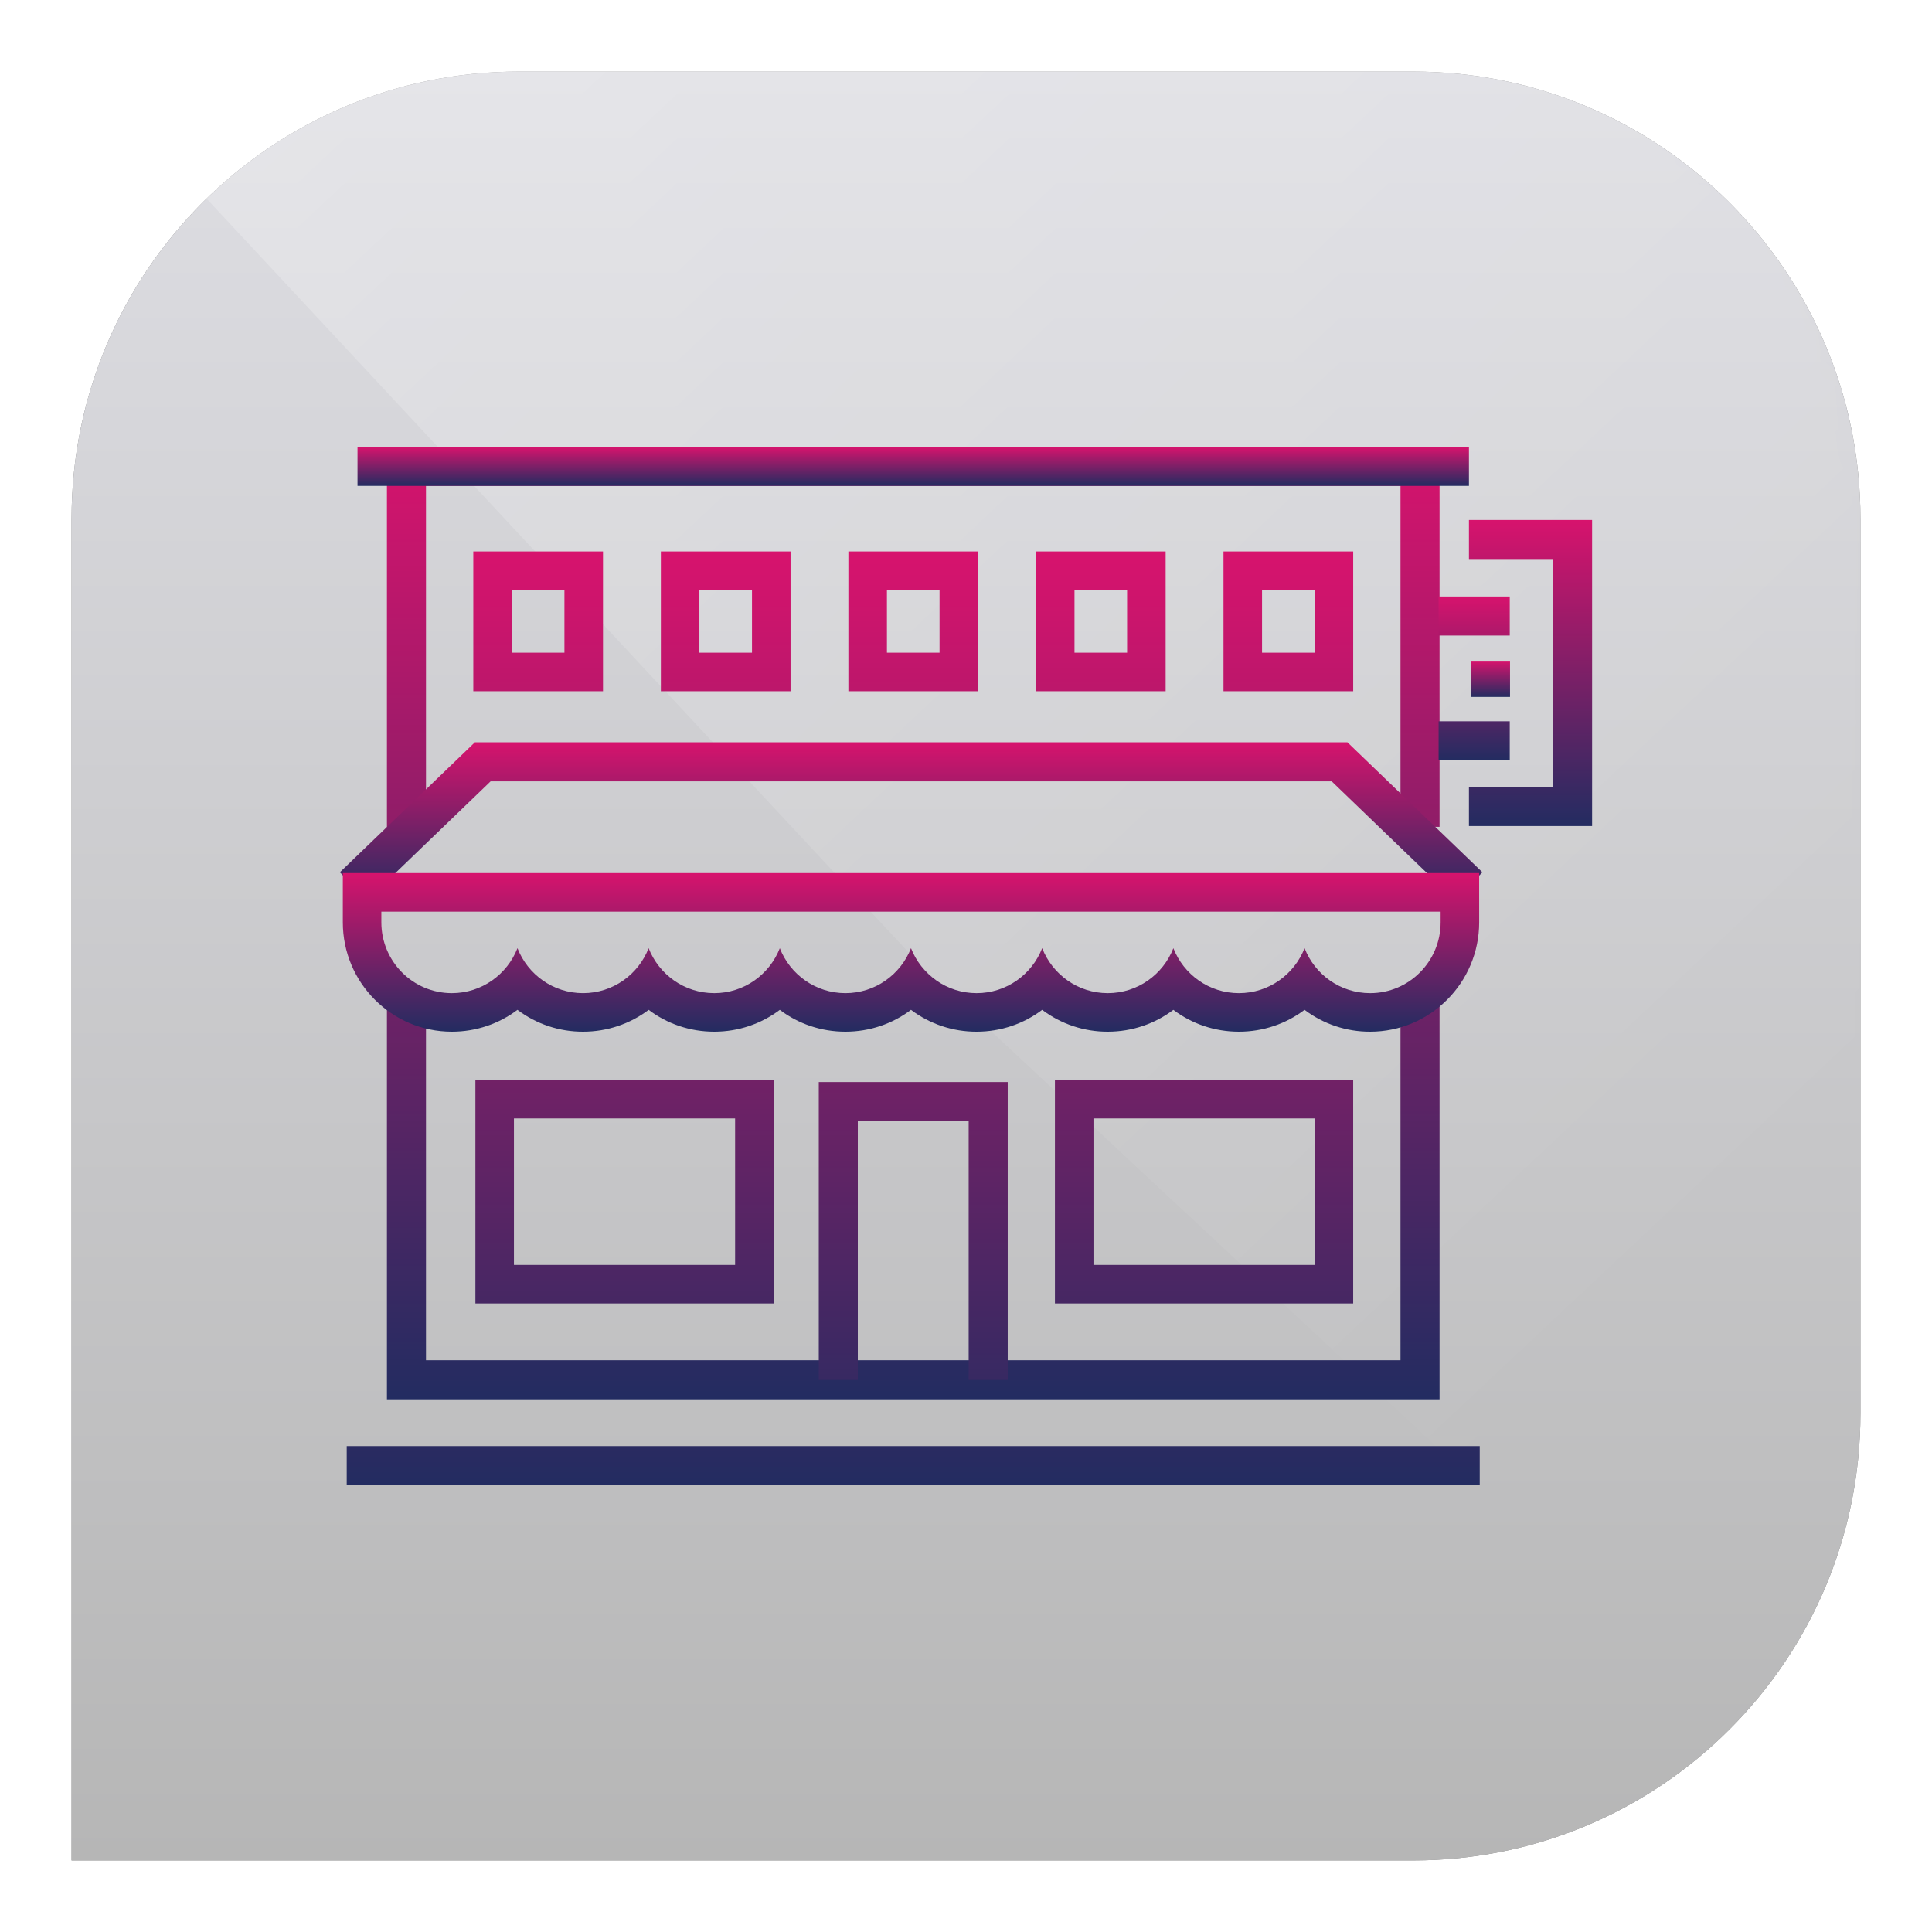 <svg width="108" height="108" viewBox="0 0 108 108" fill="none" xmlns="http://www.w3.org/2000/svg">
<g filter="url(#filter0_f_211_9706)">
<path d="M4 29C4 15.193 15.193 4 29 4H79C92.807 4 104 15.193 104 29V79C104 92.807 92.807 104 79 104H4V29Z" fill="black" fill-opacity="0.5"/>
</g>
<path d="M4 29C4 15.193 15.193 4 29 4H79C92.807 4 104 15.193 104 29V79C104 92.807 92.807 104 79 104H4V29Z" fill="url(#paint0_linear_211_9706)"/>
<g style="mix-blend-mode:overlay">
<mask id="mask0_211_9706" style="mask-type:alpha" maskUnits="userSpaceOnUse" x="4" y="2" width="100" height="100">
<rect x="4" y="2" width="100" height="100" rx="25" fill="url(#paint1_linear_211_9706)"/>
</mask>
<g mask="url(#mask0_211_9706)">
<path opacity="0.3" d="M4 3H104V103L51.5 54L4 3Z" fill="url(#paint2_linear_211_9706)"/>
</g>
</g>
<path d="M80.472 78.222H21.63V56.107H23.813V76.039H78.289V55.905H80.472V78.222ZM23.813 46.424H21.63V24.978H80.472V46.221H78.289V27.16H23.813V46.424Z" fill="url(#paint3_linear_211_9706)"/>
<path d="M31.552 32.982V36.486H28.611V32.982H31.552ZM33.708 30.827H26.458V38.64H33.708V30.827ZM42.037 32.982V36.486H39.097V32.982H42.037ZM44.192 30.827H36.943V38.64H44.192V30.827H44.192ZM52.521 32.982V36.486H49.58V32.982H52.521ZM54.675 30.827H47.425V38.64H54.676L54.675 30.827ZM63.005 32.982V36.486H60.065V32.982H63.005ZM65.16 30.827H57.911V38.64H65.16V30.827ZM73.49 32.982V36.486H70.549V32.982H73.49ZM75.645 30.827H68.394V38.64H75.645V30.827ZM41.093 62.522V70.71H28.73V62.522H41.093ZM43.247 60.368H26.575V72.865H43.247L43.247 60.368ZM73.488 62.522V70.71H61.126V62.522H73.488ZM75.644 60.368H58.971V72.865H75.644V60.368ZM56.332 77.14H54.149V62.669H47.952V77.14H45.77V60.486H56.332V77.14ZM19.382 80.84H82.718V83.022H19.382V80.84Z" fill="url(#paint4_linear_211_9706)"/>
<path d="M19.985 24.978H82.115V27.161H19.985V24.978Z" fill="url(#paint5_linear_211_9706)"/>
<path d="M80.419 33.345H84.396V35.528H80.419V33.345ZM80.419 40.321H84.396V42.504H80.419V40.321Z" fill="url(#paint6_linear_211_9706)"/>
<path d="M82.229 36.941H84.411V38.959H82.229V36.941Z" fill="url(#paint7_linear_211_9706)"/>
<path d="M89 46.176H82.115V43.994H86.818V31.25H82.115V29.068H89V46.176Z" fill="url(#paint8_linear_211_9706)"/>
<path d="M81.355 50.333L74.443 43.678H27.426L20.514 50.333L19 48.761L26.546 41.496H75.323L82.868 48.761L81.355 50.333Z" fill="url(#paint9_linear_211_9706)"/>
<path d="M80.532 50.961V51.559C80.532 53.745 78.768 55.517 76.592 55.517C74.921 55.517 73.499 54.474 72.926 53.004C72.348 54.474 70.927 55.517 69.257 55.517C67.589 55.517 66.167 54.475 65.592 53.005C65.016 54.475 63.593 55.517 61.925 55.517C60.256 55.517 58.834 54.474 58.258 53.004C57.683 54.474 56.26 55.517 54.592 55.517C52.923 55.517 51.501 54.474 50.925 53.004C50.35 54.474 48.926 55.517 47.259 55.517C45.592 55.517 44.167 54.475 43.592 53.005C43.017 54.475 41.595 55.517 39.927 55.517C38.257 55.517 36.835 54.474 36.258 53.004C35.685 54.474 34.262 55.517 32.593 55.517C30.922 55.517 29.502 54.474 28.927 53.004C28.351 54.474 26.928 55.517 25.259 55.517C23.083 55.517 21.318 53.745 21.318 51.559V50.961H80.532ZM82.686 48.807H19.164V51.559C19.164 54.931 21.898 57.672 25.259 57.672C26.621 57.672 27.895 57.228 28.926 56.45C29.982 57.247 31.27 57.676 32.594 57.672C33.954 57.672 35.23 57.228 36.261 56.451C37.292 57.23 38.566 57.672 39.927 57.672C41.287 57.672 42.562 57.228 43.592 56.451C44.623 57.23 45.898 57.672 47.259 57.672C48.62 57.672 49.895 57.228 50.925 56.45C51.981 57.247 53.269 57.676 54.592 57.672C55.953 57.672 57.228 57.228 58.258 56.45C59.315 57.247 60.602 57.676 61.925 57.672C63.285 57.672 64.561 57.228 65.591 56.451C66.623 57.23 67.896 57.672 69.257 57.672C70.617 57.672 71.893 57.228 72.925 56.45C73.981 57.247 75.269 57.676 76.592 57.672C79.953 57.672 82.687 54.931 82.687 51.559L82.686 48.807Z" fill="url(#paint10_linear_211_9706)"/>
<defs>
<filter id="filter0_f_211_9706" x="0" y="0" width="108" height="108" filterUnits="userSpaceOnUse" color-interpolation-filters="sRGB">
<feFlood flood-opacity="0" result="BackgroundImageFix"/>
<feBlend mode="normal" in="SourceGraphic" in2="BackgroundImageFix" result="shape"/>
<feGaussianBlur stdDeviation="2" result="effect1_foregroundBlur_211_9706"/>
</filter>
<linearGradient id="paint0_linear_211_9706" x1="54" y1="4" x2="54" y2="104" gradientUnits="userSpaceOnUse">
<stop stop-color="#DEDEE3"/>
<stop offset="1" stop-color="#B6B6B6"/>
</linearGradient>
<linearGradient id="paint1_linear_211_9706" x1="6.326" y1="49.368" x2="100.512" y2="49.368" gradientUnits="userSpaceOnUse">
<stop stop-color="#07569E"/>
<stop offset="1" stop-color="#0093DD"/>
</linearGradient>
<linearGradient id="paint2_linear_211_9706" x1="98" y1="94.5" x2="-9.5" y2="-20" gradientUnits="userSpaceOnUse">
<stop offset="0.116" stop-color="white" stop-opacity="0"/>
<stop offset="1" stop-color="white"/>
</linearGradient>
<linearGradient id="paint3_linear_211_9706" x1="51.051" y1="24.978" x2="51.051" y2="78.222" gradientUnits="userSpaceOnUse">
<stop stop-color="#D7136D"/>
<stop offset="1" stop-color="#232C61"/>
</linearGradient>
<linearGradient id="paint4_linear_211_9706" x1="51.05" y1="30.827" x2="51.05" y2="83.022" gradientUnits="userSpaceOnUse">
<stop stop-color="#D7136D"/>
<stop offset="1" stop-color="#232C61"/>
</linearGradient>
<linearGradient id="paint5_linear_211_9706" x1="51.05" y1="24.978" x2="51.05" y2="27.161" gradientUnits="userSpaceOnUse">
<stop stop-color="#D7136D"/>
<stop offset="1" stop-color="#232C61"/>
</linearGradient>
<linearGradient id="paint6_linear_211_9706" x1="82.408" y1="33.345" x2="82.408" y2="42.504" gradientUnits="userSpaceOnUse">
<stop stop-color="#D7136D"/>
<stop offset="1" stop-color="#232C61"/>
</linearGradient>
<linearGradient id="paint7_linear_211_9706" x1="83.32" y1="36.941" x2="83.32" y2="38.959" gradientUnits="userSpaceOnUse">
<stop stop-color="#D7136D"/>
<stop offset="1" stop-color="#232C61"/>
</linearGradient>
<linearGradient id="paint8_linear_211_9706" x1="85.558" y1="29.068" x2="85.558" y2="46.176" gradientUnits="userSpaceOnUse">
<stop stop-color="#D7136D"/>
<stop offset="1" stop-color="#232C61"/>
</linearGradient>
<linearGradient id="paint9_linear_211_9706" x1="50.934" y1="41.496" x2="50.934" y2="50.333" gradientUnits="userSpaceOnUse">
<stop stop-color="#D7136D"/>
<stop offset="1" stop-color="#232C61"/>
</linearGradient>
<linearGradient id="paint10_linear_211_9706" x1="50.925" y1="48.807" x2="50.925" y2="57.672" gradientUnits="userSpaceOnUse">
<stop stop-color="#D7136D"/>
<stop offset="1" stop-color="#232C61"/>
</linearGradient>
</defs>
</svg>
